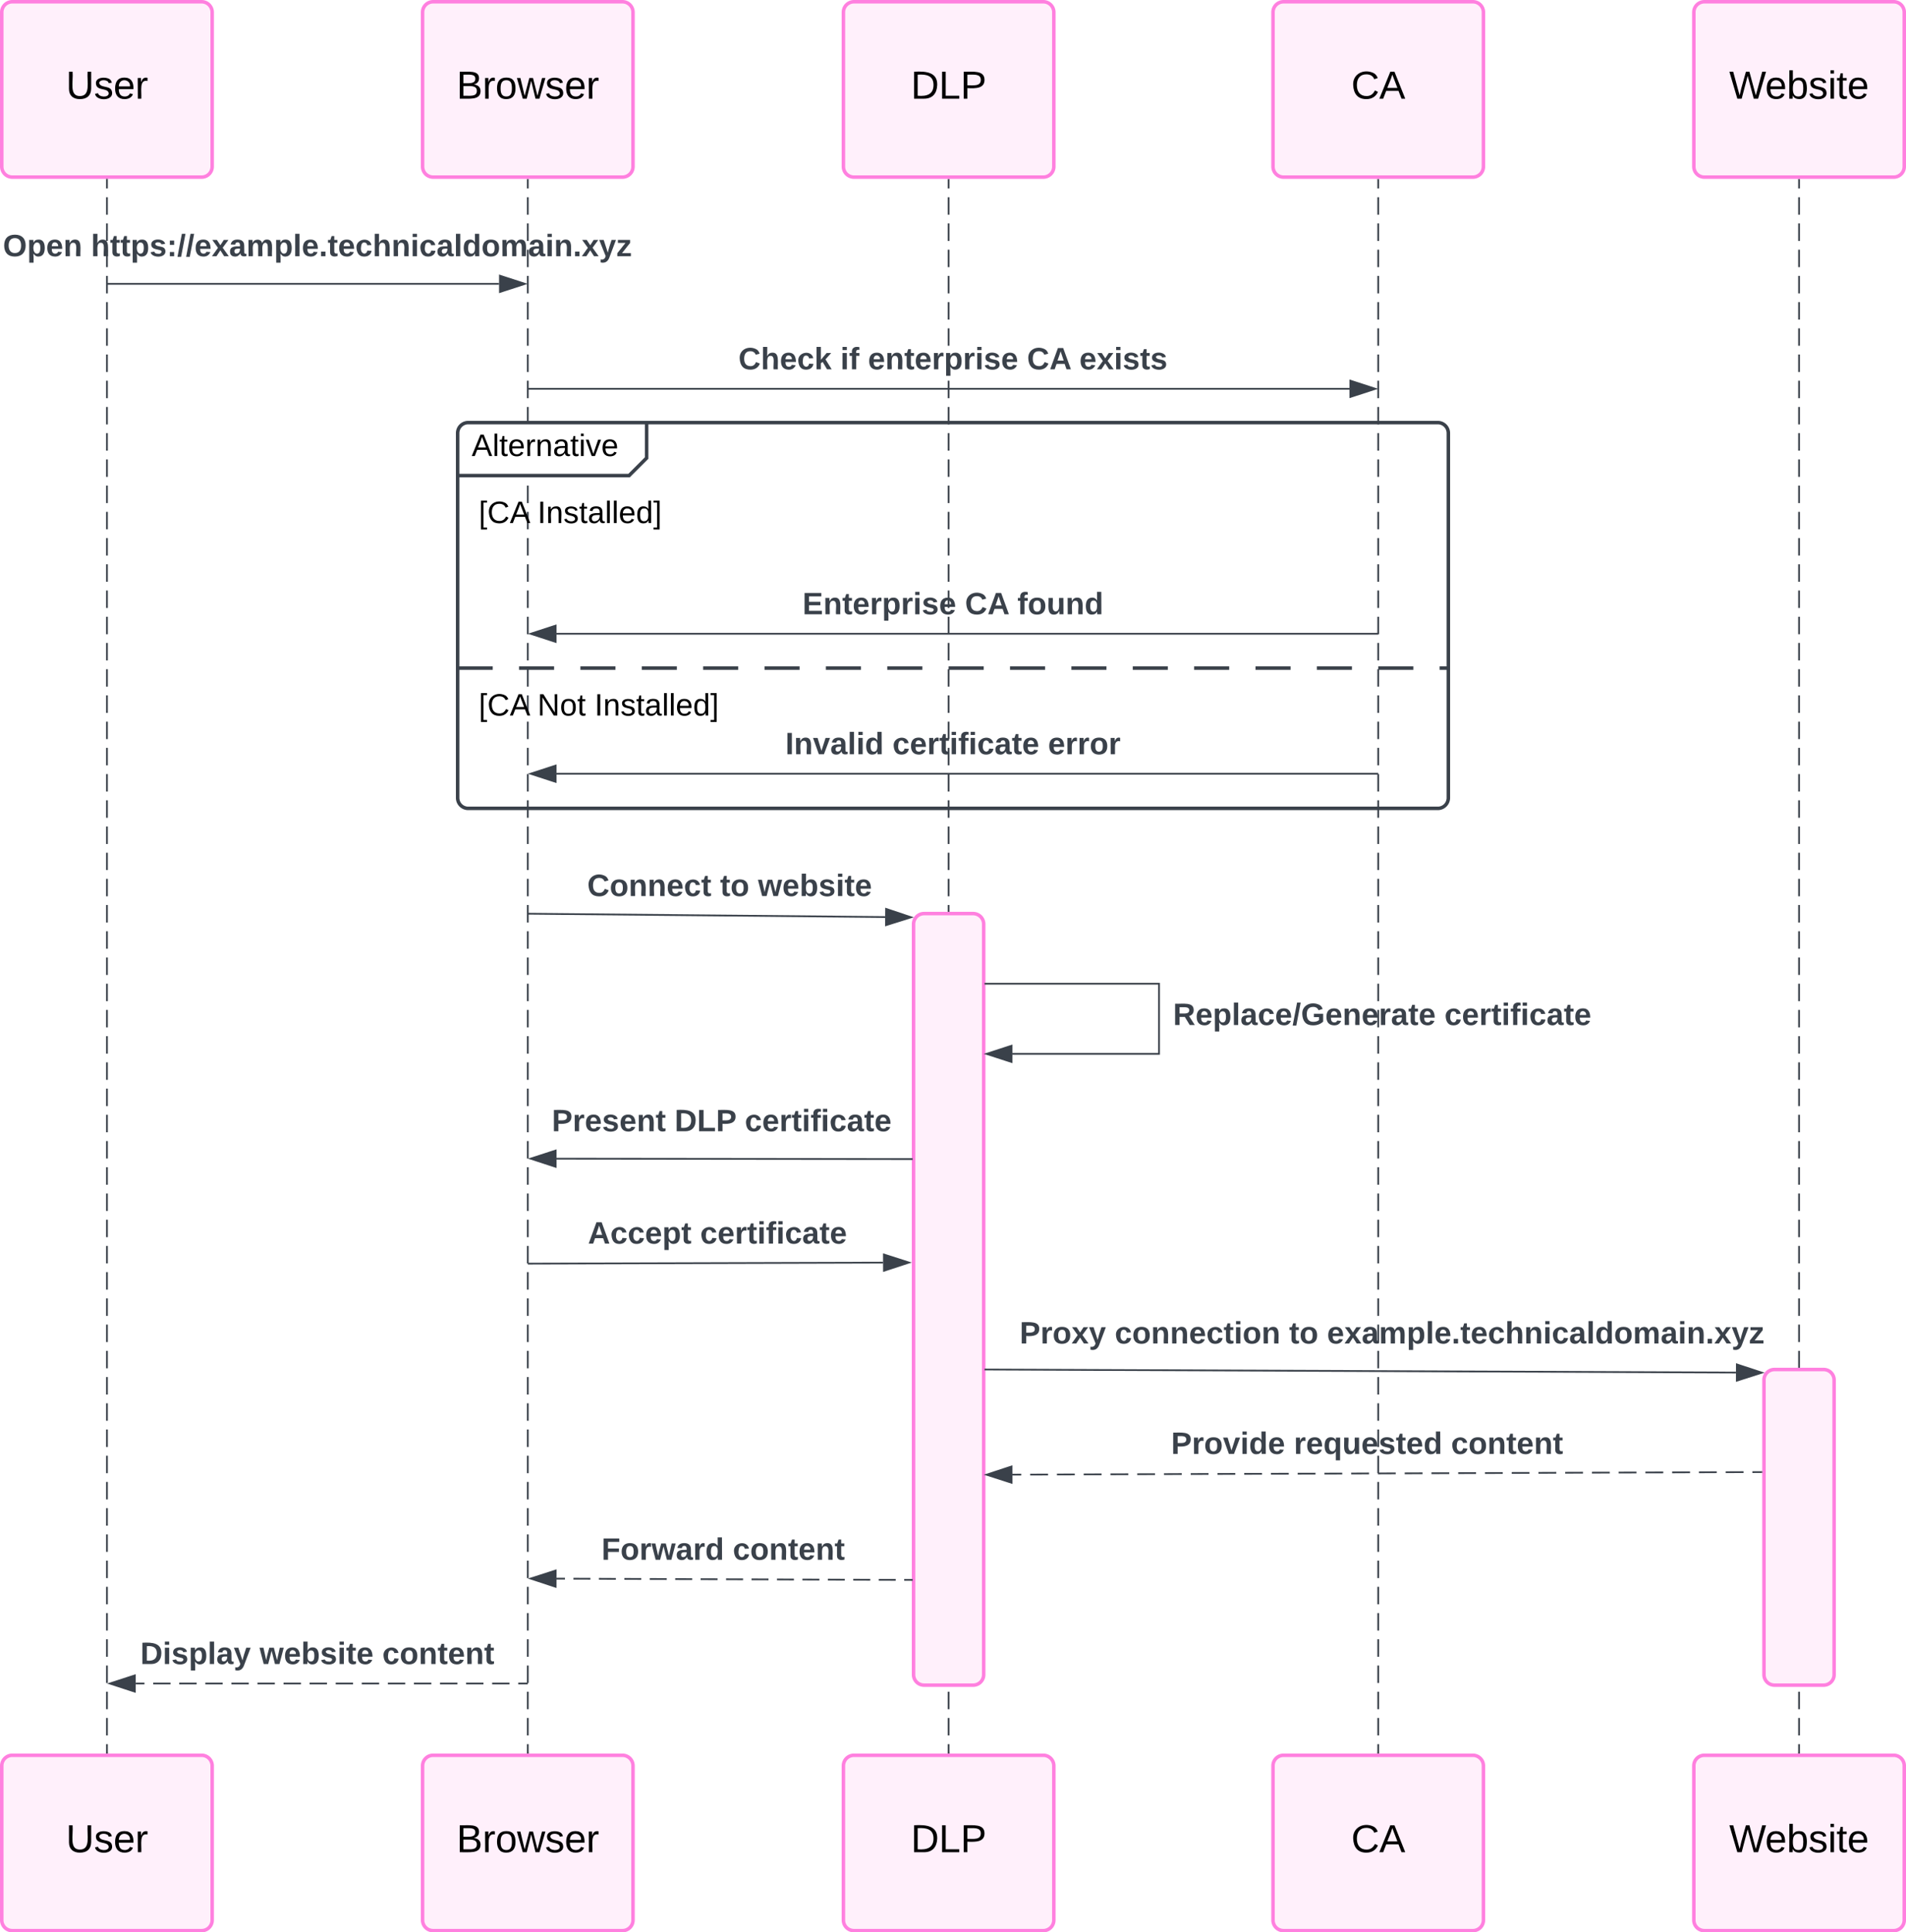 <svg xmlns="http://www.w3.org/2000/svg" xmlns:xlink="http://www.w3.org/1999/xlink" xmlns:lucid="lucid" width="1087" height="1102"><g transform="translate(1352.333 -453.826)" lucid:page-tab-id="0_0"><path d="M-1500 0H0v2000h-1500z" fill="#fff"/><path d="M-1351.33 460.83a6 6 0 0 1 6-6h108a6 6 0 0 1 6 6v88a6 6 0 0 1-6 6h-108a6 6 0 0 1-6-6z" stroke="#ff80df" stroke-width="2" fill="#fff0fb"/><use xlink:href="#a" transform="matrix(1,0,0,1,-1351.333,454.826) translate(36.61 55.278)"/><path d="M-1291.33 556.33v4.98m0 5v9.96m0 4.98v9.97m0 5v9.96m0 4.98v9.97m0 5v9.96m0 4.98V651m0 5v9.96m0 4.98v9.97m0 5v9.96m0 4.98v9.97m0 5v9.96m0 4.98v9.97m0 5v9.96m0 4.98v9.97m0 5v9.96m0 4.98v9.97m0 5v9.96m0 4.98v9.97m0 5v9.96m0 4.98v9.97m0 5v9.96m0 4.98v9.97m0 5v9.96m0 4.98v9.97m0 5v9.96m0 4.98V950m0 5v9.96m0 4.98v9.97m0 5v9.96m0 4.98v9.97m0 5v9.96m0 4.98v9.97m0 5v9.96m0 4.98v9.97m0 5v9.96m0 4.98v9.97m0 5v9.96m0 4.98v9.97m0 5v9.96m0 4.98v9.97m0 5v9.96m0 4.98v9.97m0 5v9.96m0 4.98v9.97m0 5v9.96m0 4.98v9.97m0 5v9.96m0 4.98v9.97m0 5v9.96m0 4.98v9.97m0 5v9.96m0 4.98v9.97m0 5v9.96m0 4.98v9.97m0 5v9.96m0 4.98v9.97m0 5v9.96m0 4.98v9.97m0 5v9.96m0 4.98v5" stroke="#3a414a" fill="none"/><path d="M-1290.86 556.34h-.95v-.5h.94zM-1290.86 1453.83h-.95v-.52h.94z" stroke="#3a414a" stroke-width=".05" fill="#3a414a"/><path d="M-1051.33 556.33v4.98m0 5v9.96m0 4.98v9.97m0 5v9.96m0 4.98v9.97m0 5v9.96m0 4.98V651m0 5v9.96m0 4.98v9.97m0 5v9.96m0 4.98v9.97m0 5v9.96m0 4.98v9.97m0 5v9.96m0 4.98v9.97m0 5v9.96m0 4.98v9.97m0 5v9.96m0 4.98v9.97m0 5v9.96m0 4.98v9.97m0 5v9.96m0 4.98v9.97m0 5v9.96m0 4.98v9.97m0 5v9.96m0 4.98V950m0 5v9.96m0 4.98v9.97m0 5v9.96m0 4.98v9.97m0 5v9.96m0 4.98v9.97m0 5v9.96m0 4.98v9.97m0 5v9.96m0 4.98v9.97m0 5v9.96m0 4.98v9.97m0 5v9.96m0 4.98v9.97m0 5v9.96m0 4.98v9.97m0 5v9.96m0 4.98v9.97m0 5v9.96m0 4.98v9.97m0 5v9.96m0 4.98v9.97m0 5v9.96m0 4.98v9.97m0 5v9.96m0 4.98v9.97m0 5v9.96m0 4.98v9.97m0 5v9.96m0 4.98v9.97m0 5v9.96m0 4.98v9.97m0 5v9.96m0 4.98v5" stroke="#3a414a" fill="none"/><path d="M-1050.86 556.34h-.95v-.5h.94zM-1050.86 1453.83h-.95v-.52h.94z" stroke="#3a414a" stroke-width=".05" fill="#3a414a"/><path d="M-811.33 556.33v4.98m0 5v9.96m0 4.98v9.97m0 5v9.96m0 4.98v9.97m0 5v9.96m0 4.98V651m0 5v9.96m0 4.98v9.97m0 5v9.96m0 4.98v9.97m0 5v9.96m0 4.98v9.97m0 5v9.96m0 4.98v9.97m0 5v9.96m0 4.98v9.97m0 5v9.96m0 4.98v9.97m0 5v9.96m0 4.98v9.97m0 5v9.96m0 4.98v9.97m0 5v9.96m0 4.98v9.97m0 5v9.96m0 4.98V950m0 5v9.96m0 4.98v9.97m0 5v9.96m0 4.98v9.97m0 5v9.96m0 4.98v9.97m0 5v9.96m0 4.98v9.97m0 5v9.96m0 4.98v9.97m0 5v9.96m0 4.98v9.97m0 5v9.96m0 4.98v9.97m0 5v9.96m0 4.98v9.97m0 5v9.96m0 4.98v9.97m0 5v9.96m0 4.98v9.97m0 5v9.96m0 4.98v9.97m0 5v9.96m0 4.98v9.97m0 5v9.96m0 4.98v9.97m0 5v9.96m0 4.98v9.97m0 5v9.96m0 4.98v9.97m0 5v9.96m0 4.98v9.97m0 5v9.96m0 4.98v5" stroke="#3a414a" fill="none"/><path d="M-810.86 556.34h-.95v-.5h.94zM-810.86 1453.83h-.95v-.52h.94z" stroke="#3a414a" stroke-width=".05" fill="#3a414a"/><path d="M-566.33 556.33v4.98m0 5v9.96m0 4.98v9.97m0 5v9.96m0 4.98v9.97m0 5v9.96m0 4.98V651m0 5v9.96m0 4.98v9.97m0 5v9.96m0 4.98v9.97m0 5v9.96m0 4.98v9.97m0 5v9.96m0 4.98v9.97m0 5v9.96m0 4.98v9.97m0 5v9.96m0 4.98v9.97m0 5v9.96m0 4.98v9.97m0 5v9.96m0 4.98v9.97m0 5v9.96m0 4.98v9.97m0 5v9.96m0 4.98V950m0 5v9.96m0 4.98v9.97m0 5v9.96m0 4.98v9.97m0 5v9.96m0 4.98v9.97m0 5v9.96m0 4.98v9.97m0 5v9.96m0 4.98v9.97m0 5v9.96m0 4.98v9.97m0 5v9.96m0 4.98v9.97m0 5v9.96m0 4.98v9.97m0 5v9.96m0 4.98v9.97m0 5v9.96m0 4.98v9.97m0 5v9.96m0 4.98v9.97m0 5v9.96m0 4.98v9.97m0 5v9.96m0 4.98v9.97m0 5v9.96m0 4.98v9.97m0 5v9.96m0 4.98v9.97m0 5v9.96m0 4.98v9.97m0 5v9.96m0 4.98v5" stroke="#3a414a" fill="none"/><path d="M-565.86 556.34h-.95v-.5h.94zM-565.86 1453.83h-.95v-.52h.94z" stroke="#3a414a" stroke-width=".05" fill="#3a414a"/><path d="M-326.33 556.33v4.98m0 5v9.96m0 4.98v9.97m0 5v9.96m0 4.98v9.97m0 5v9.96m0 4.98V651m0 5v9.96m0 4.98v9.97m0 5v9.96m0 4.98v9.97m0 5v9.96m0 4.98v9.97m0 5v9.96m0 4.98v9.97m0 5v9.96m0 4.98v9.97m0 5v9.96m0 4.98v9.97m0 5v9.96m0 4.98v9.97m0 5v9.96m0 4.98v9.97m0 5v9.96m0 4.98v9.97m0 5v9.96m0 4.98V950m0 5v9.96m0 4.98v9.97m0 5v9.96m0 4.98v9.97m0 5v9.96m0 4.98v9.97m0 5v9.96m0 4.98v9.97m0 5v9.96m0 4.98v9.97m0 5v9.96m0 4.98v9.97m0 5v9.96m0 4.98v9.97m0 5v9.96m0 4.98v9.97m0 5v9.96m0 4.98v9.97m0 5v9.96m0 4.98v9.97m0 5v9.96m0 4.98v9.97m0 5v9.96m0 4.98v9.97m0 5v9.96m0 4.98v9.97m0 5v9.96m0 4.98v9.97m0 5v9.96m0 4.98v9.97m0 5v9.96m0 4.98v9.97m0 5v9.96m0 4.98v5" stroke="#3a414a" fill="none"/><path d="M-325.86 556.34h-.95v-.5h.94zM-325.86 1453.83h-.95v-.52h.94z" stroke="#3a414a" stroke-width=".05" fill="#3a414a"/><path d="M-1351.33 1460.83a6 6 0 0 1 6-6h108a6 6 0 0 1 6 6v88a6 6 0 0 1-6 6h-108a6 6 0 0 1-6-6z" stroke="#ff80df" stroke-width="2" fill="#fff0fb"/><use xlink:href="#a" transform="matrix(1,0,0,1,-1351.333,1454.826) translate(36.61 55.278)"/><path d="M-1111.33 460.83a6 6 0 0 1 6-6h108a6 6 0 0 1 6 6v88a6 6 0 0 1-6 6h-108a6 6 0 0 1-6-6z" stroke="#ff80df" stroke-width="2" fill="#fff0fb"/><use xlink:href="#b" transform="matrix(1,0,0,1,-1111.333,454.826) translate(19.357 55.278)"/><path d="M-1111.33 1460.83a6 6 0 0 1 6-6h108a6 6 0 0 1 6 6v88a6 6 0 0 1-6 6h-108a6 6 0 0 1-6-6z" stroke="#ff80df" stroke-width="2" fill="#fff0fb"/><use xlink:href="#b" transform="matrix(1,0,0,1,-1111.333,1454.826) translate(19.357 55.278)"/><path d="M-871.33 460.83a6 6 0 0 1 6-6h108a6 6 0 0 1 6 6v88a6 6 0 0 1-6 6h-108a6 6 0 0 1-6-6z" stroke="#ff80df" stroke-width="2" fill="#fff0fb"/><use xlink:href="#c" transform="matrix(1,0,0,1,-871.333,454.826) translate(38.431 55.278)"/><path d="M-871.33 1460.83a6 6 0 0 1 6-6h108a6 6 0 0 1 6 6v88a6 6 0 0 1-6 6h-108a6 6 0 0 1-6-6z" stroke="#ff80df" stroke-width="2" fill="#fff0fb"/><use xlink:href="#c" transform="matrix(1,0,0,1,-871.333,1454.826) translate(38.431 55.278)"/><path d="M-626.33 460.83a6 6 0 0 1 6-6h108a6 6 0 0 1 6 6v88a6 6 0 0 1-6 6h-108a6 6 0 0 1-6-6z" stroke="#ff80df" stroke-width="2" fill="#fff0fb"/><use xlink:href="#d" transform="matrix(1,0,0,1,-626.333,454.826) translate(44.604 55.278)"/><path d="M-626.33 1460.83a6 6 0 0 1 6-6h108a6 6 0 0 1 6 6v88a6 6 0 0 1-6 6h-108a6 6 0 0 1-6-6z" stroke="#ff80df" stroke-width="2" fill="#fff0fb"/><use xlink:href="#d" transform="matrix(1,0,0,1,-626.333,1454.826) translate(44.604 55.278)"/><path d="M-386.33 460.83a6 6 0 0 1 6-6h108a6 6 0 0 1 6 6v88a6 6 0 0 1-6 6h-108a6 6 0 0 1-6-6z" stroke="#ff80df" stroke-width="2" fill="#fff0fb"/><use xlink:href="#e" transform="matrix(1,0,0,1,-386.333,454.826) translate(20.159 55.278)"/><path d="M-386.33 1460.83a6 6 0 0 1 6-6h108a6 6 0 0 1 6 6v88a6 6 0 0 1-6 6h-108a6 6 0 0 1-6-6z" stroke="#ff80df" stroke-width="2" fill="#fff0fb"/><use xlink:href="#e" transform="matrix(1,0,0,1,-386.333,1454.826) translate(20.159 55.278)"/><path d="M-831.33 980.83a6 6 0 0 1 6-6h28a6 6 0 0 1 6 6v428a6 6 0 0 1-6 6h-28a6 6 0 0 1-6-6zM-346.33 1240.83a6 6 0 0 1 6-6h28a6 6 0 0 1 6 6v168a6 6 0 0 1-6 6h-28a6 6 0 0 1-6-6z" stroke="#ff80df" stroke-width="2" fill="#fff0fb"/><path d="M-1290.83 615.7h223.1M-1290.82 615.7h-.5" stroke="#3a414a" fill="none"/><path d="M-1052.95 615.7l-14.27 4.63v-9.27z" stroke="#3a414a" fill="#3a414a"/><use xlink:href="#f" transform="matrix(1,0,0,1,-1350.68,585.732) translate(0 14.217)"/><use xlink:href="#g" transform="matrix(1,0,0,1,-1350.68,585.732) translate(50.255 14.217)"/><path d="M-1050.83 675.56h468.1M-1050.82 675.56h-.5" stroke="#3a414a" fill="none"/><path d="M-567.95 675.56l-14.27 4.64v-9.28z" stroke="#3a414a" fill="#3a414a"/><use xlink:href="#h" transform="matrix(1,0,0,1,-931.212,650.233) translate(0 14.217)"/><use xlink:href="#i" transform="matrix(1,0,0,1,-931.212,650.233) translate(58.153 14.217)"/><use xlink:href="#j" transform="matrix(1,0,0,1,-931.212,650.233) translate(73.901 14.217)"/><use xlink:href="#k" transform="matrix(1,0,0,1,-931.212,650.233) translate(164.586 14.217)"/><use xlink:href="#l" transform="matrix(1,0,0,1,-931.212,650.233) translate(194.453 14.217)"/><path d="M-1091.33 700.83a6 6 0 0 1 6-6h95.77a6 6 0 0 1 6 6v8.2a14.48 14.48 0 0 1-4.24 10.26l-1.52 1.5a14.48 14.48 0 0 1-10.24 4.24h-85.77a6 6 0 0 1-6-6z" fill="#fff"/><path d="M-983.56 694.83v20.2l-10 10h-97.77" stroke="#3a414a" stroke-width="2" fill="none"/><path d="M-1091.33 700.83a6 6 0 0 1 6-6h553a6 6 0 0 1 6 6v208a6 6 0 0 1-6 6h-553a6 6 0 0 1-6-6zM-1091.33 834.83h20m15 0h20m15 0h20m15 0h20m15 0h20m15 0h20m15 0h20m15 0h20m15 0h20m15 0h20m15 0h20m15 0h20m15 0h20m15 0h20m15 0h20m15 0h20m15 0h5" stroke="#3a414a" stroke-width="2" fill="none"/><use xlink:href="#m" transform="matrix(1,0,0,1,-1083.333,694.826) translate(0 19.054)"/><use xlink:href="#n" transform="matrix(1,0,0,1,-1079.333,733.044) translate(0 19.054)"/><use xlink:href="#o" transform="matrix(1,0,0,1,-1079.333,733.044) translate(33.52 19.054)"/><use xlink:href="#n" transform="matrix(1,0,0,1,-1079.333,842.826) translate(0 19.054)"/><use xlink:href="#p" transform="matrix(1,0,0,1,-1079.333,842.826) translate(33.52 19.054)"/><use xlink:href="#o" transform="matrix(1,0,0,1,-1079.333,842.826) translate(66.052 19.054)"/><path d="M-566.83 815.25h-468.12M-566.85 815.25h.52" stroke="#3a414a" fill="none"/><path d="M-1049.7 815.25l14.25-4.64v9.28z" stroke="#3a414a" fill="#3a414a"/><use xlink:href="#q" transform="matrix(1,0,0,1,-894.656,789.922) translate(0 14.217)"/><use xlink:href="#r" transform="matrix(1,0,0,1,-894.656,789.922) translate(92.66 14.217)"/><use xlink:href="#s" transform="matrix(1,0,0,1,-894.656,789.922) translate(122.527 14.217)"/><path d="M-566.83 895.07h-468.12M-566.85 895.07h.52" stroke="#3a414a" fill="none"/><path d="M-1049.7 895.07l14.25-4.64v9.28z" stroke="#3a414a" fill="#3a414a"/><use xlink:href="#t" transform="matrix(1,0,0,1,-904.455,869.745) translate(0 14.217)"/><use xlink:href="#u" transform="matrix(1,0,0,1,-904.455,869.745) translate(61.115 14.217)"/><use xlink:href="#v" transform="matrix(1,0,0,1,-904.455,869.745) translate(149.826 14.217)"/><path d="M-1050.83 974.9l203.3 1.9M-1050.82 974.9h-.5" stroke="#3a414a" fill="none"/><path d="M-832.76 976.93l-14.3 4.5.08-9.27z" stroke="#3a414a" fill="#3a414a"/><use xlink:href="#w" transform="matrix(1,0,0,1,-1017.424,950.615) translate(0 14.217)"/><use xlink:href="#x" transform="matrix(1,0,0,1,-1017.424,950.615) translate(75.777 14.217)"/><use xlink:href="#y" transform="matrix(1,0,0,1,-1017.424,950.615) translate(97.399 14.217)"/><path d="M-790.83 1014.83h99.5v40h-83.62" stroke="#3a414a" fill="none"/><path stroke="#3a414a" stroke-width=".05" fill="#3a414a"/><path d="M-789.7 1054.83l14.25-4.64v9.26z" stroke="#3a414a" fill="#3a414a"/><use xlink:href="#z" transform="matrix(1,0,0,1,-683.333,1024.163) translate(0 14.217)"/><use xlink:href="#A" transform="matrix(1,0,0,1,-683.333,1024.163) translate(154.812 14.217)"/><path d="M-831.83 1114.83l-203.12-.23" stroke="#3a414a" fill="none"/><path stroke="#3a414a" stroke-width=".05" fill="#3a414a"/><path d="M-1049.7 1114.58l14.26-4.62v9.27z" stroke="#3a414a" fill="#3a414a"/><use xlink:href="#B" transform="matrix(1,0,0,1,-1037.605,1084.743) translate(0 14.217)"/><use xlink:href="#C" transform="matrix(1,0,0,1,-1037.605,1084.743) translate(70.001 14.217)"/><use xlink:href="#D" transform="matrix(1,0,0,1,-1037.605,1084.743) translate(110.037 14.217)"/><path d="M-1050.83 1174.45l202.1-.58M-1050.82 1174.45h-.5" stroke="#3a414a" fill="none"/><path d="M-833.95 1173.83l-14.25 4.68-.03-9.26z" stroke="#3a414a" fill="#3a414a"/><use xlink:href="#E" transform="matrix(1,0,0,1,-1017.034,1148.813) translate(0 14.217)"/><use xlink:href="#A" transform="matrix(1,0,0,1,-1017.034,1148.813) translate(64.028 14.217)"/><path d="M-790.83 1234.83l428.5 1.74" stroke="#3a414a" fill="none"/><path stroke="#3a414a" stroke-width=".05" fill="#3a414a"/><path d="M-347.55 1236.63l-14.28 4.57.03-9.27z" stroke="#3a414a" fill="#3a414a"/><g><use xlink:href="#F" transform="matrix(1,0,0,1,-770.816,1205.788) translate(0 14.217)"/><use xlink:href="#G" transform="matrix(1,0,0,1,-770.816,1205.788) translate(54.253 14.217)"/><use xlink:href="#H" transform="matrix(1,0,0,1,-770.816,1205.788) translate(153.677 14.217)"/><use xlink:href="#I" transform="matrix(1,0,0,1,-770.816,1205.788) translate(175.299 14.217)"/></g><path d="M-347.83 1293.33l-5.1.02m-5.07 0l-10.17.05m-5.1 0l-10.16.05m-5.08 0l-10.18.05m-5.08.02l-10.18.03m-5.08.02l-10.17.03m-5.07.02l-10.17.03m-5.1.02l-10.16.04m-5.08.02l-10.17.04m-5.1.02l-10.15.03m-5.1.03l-10.16.03m-5.08.02l-10.17.03m-5.1.03l-10.17.03m-5.08.02l-10.17.04m-5.1 0l-10.16.05m-5.08 0l-10.17.05m-5.1.02l-10.15.03m-5.1.02l-10.16.02m-5.08.02l-10.17.03m-5.08.02l-10.17.02m-5.08.02l-10.17.04m-5.1 0l-10.15.05m-5.1 0l-10.16.05m-5.1.02l-10.16.03m-5.1.02l-10.16.03m-5.08.02l-10.17.03m-5.1.02l-10.16.03m-5.08.02l-10.18.04m-5.1 0l-5.07.03" stroke="#3a414a" fill="none"/><path d="M-347.33 1293.8h-.52v-.95h.52z" stroke="#3a414a" stroke-width=".05" fill="#3a414a"/><path d="M-789.7 1294.82l14.24-4.68.03 9.27z" stroke="#3a414a" fill="#3a414a"/><g><use xlink:href="#J" transform="matrix(1,0,0,1,-684.428,1268.756) translate(0 14.217)"/><use xlink:href="#K" transform="matrix(1,0,0,1,-684.428,1268.756) translate(70.001 14.217)"/><use xlink:href="#L" transform="matrix(1,0,0,1,-684.428,1268.756) translate(159.65 14.217)"/></g><path d="M-831.83 1354.83l-4.84-.02m-4.84 0l-9.68-.04m-4.83-.02l-9.7-.04m-4.82 0l-9.67-.05m-4.83 0l-9.67-.05m-4.84 0l-9.67-.05m-4.85-.02l-9.67-.03m-4.83-.02l-9.68-.03m-4.83-.02l-9.68-.03m-4.83-.02l-9.67-.03m-4.84-.02l-9.67-.03m-4.84-.02l-9.66-.04m-4.84 0l-9.67-.05m-4.84-.03l-9.68-.03m-4.83-.02h-4.85" stroke="#3a414a" fill="none"/><path stroke="#3a414a" stroke-width=".05" fill="#3a414a"/><path d="M-1049.7 1354.05l14.27-4.58-.04 9.27z" stroke="#3a414a" fill="#3a414a"/><g><use xlink:href="#M" transform="matrix(1,0,0,1,-1009.298,1329.114) translate(0 14.217)"/><use xlink:href="#N" transform="matrix(1,0,0,1,-1009.298,1329.114) translate(74.888 14.217)"/></g><path d="M-1051.83 1413.9h-4.96m-4.95 0h-9.92m-4.95 0h-9.92m-4.96 0h-9.9m-4.97 0h-9.92m-4.95 0h-9.9m-4.97 0h-9.92m-4.96 0h-9.9m-4.97 0h-9.92m-4.94 0h-9.92m-4.96 0h-9.92m-4.95 0h-9.9m-4.97 0h-9.9m-4.97 0h-9.92m-4.96 0h-9.9m-4.97 0h-4.95M-1051.85 1413.9h.52" stroke="#3a414a" fill="none"/><path d="M-1289.7 1413.9l14.25-4.62v9.27z" stroke="#3a414a" fill="#3a414a"/><g><use xlink:href="#O" transform="matrix(1,0,0,1,-1272.312,1388.589) translate(0 14.217)"/><use xlink:href="#P" transform="matrix(1,0,0,1,-1272.312,1388.589) translate(68.026 14.217)"/><use xlink:href="#L" transform="matrix(1,0,0,1,-1272.312,1388.589) translate(138.027 14.217)"/></g><defs><path d="M232-93c-1 65-40 97-104 97C67 4 28-28 28-90v-158h33c8 89-33 224 67 224 102 0 64-133 71-224h33v155" id="Q"/><path d="M135-143c-3-34-86-38-87 0 15 53 115 12 119 90S17 21 10-45l28-5c4 36 97 45 98 0-10-56-113-15-118-90-4-57 82-63 122-42 12 7 21 19 24 35" id="R"/><path d="M100-194c63 0 86 42 84 106H49c0 40 14 67 53 68 26 1 43-12 49-29l28 8c-11 28-37 45-77 45C44 4 14-33 15-96c1-61 26-98 85-98zm52 81c6-60-76-77-97-28-3 7-6 17-6 28h103" id="S"/><path d="M114-163C36-179 61-72 57 0H25l-1-190h30c1 12-1 29 2 39 6-27 23-49 58-41v29" id="T"/><g id="a"><use transform="matrix(0.062,0,0,0.062,0,0)" xlink:href="#Q"/><use transform="matrix(0.062,0,0,0.062,15.988,0)" xlink:href="#R"/><use transform="matrix(0.062,0,0,0.062,27.099,0)" xlink:href="#S"/><use transform="matrix(0.062,0,0,0.062,39.444,0)" xlink:href="#T"/></g><path d="M160-131c35 5 61 23 61 61C221 17 115-2 30 0v-248c76 3 177-17 177 60 0 33-19 50-47 57zm-97-11c50-1 110 9 110-42 0-47-63-36-110-37v79zm0 115c55-2 124 14 124-45 0-56-70-42-124-44v89" id="U"/><path d="M100-194c62-1 85 37 85 99 1 63-27 99-86 99S16-35 15-95c0-66 28-99 85-99zM99-20c44 1 53-31 53-75 0-43-8-75-51-75s-53 32-53 75 10 74 51 75" id="V"/><path d="M206 0h-36l-40-164L89 0H53L-1-190h32L70-26l43-164h34l41 164 42-164h31" id="W"/><g id="b"><use transform="matrix(0.062,0,0,0.062,0,0)" xlink:href="#U"/><use transform="matrix(0.062,0,0,0.062,14.815,0)" xlink:href="#T"/><use transform="matrix(0.062,0,0,0.062,22.16,0)" xlink:href="#V"/><use transform="matrix(0.062,0,0,0.062,34.506,0)" xlink:href="#W"/><use transform="matrix(0.062,0,0,0.062,50.494,0)" xlink:href="#R"/><use transform="matrix(0.062,0,0,0.062,61.605,0)" xlink:href="#S"/><use transform="matrix(0.062,0,0,0.062,73.951,0)" xlink:href="#T"/></g><path d="M30-248c118-7 216 8 213 122C240-48 200 0 122 0H30v-248zM63-27c89 8 146-16 146-99s-60-101-146-95v194" id="X"/><path d="M30 0v-248h33v221h125V0H30" id="Y"/><path d="M30-248c87 1 191-15 191 75 0 78-77 80-158 76V0H30v-248zm33 125c57 0 124 11 124-50 0-59-68-47-124-48v98" id="Z"/><g id="c"><use transform="matrix(0.062,0,0,0.062,0,0)" xlink:href="#X"/><use transform="matrix(0.062,0,0,0.062,15.988,0)" xlink:href="#Y"/><use transform="matrix(0.062,0,0,0.062,28.333,0)" xlink:href="#Z"/></g><path d="M212-179c-10-28-35-45-73-45-59 0-87 40-87 99 0 60 29 101 89 101 43 0 62-24 78-52l27 14C228-24 195 4 139 4 59 4 22-46 18-125c-6-104 99-153 187-111 19 9 31 26 39 46" id="aa"/><path d="M205 0l-28-72H64L36 0H1l101-248h38L239 0h-34zm-38-99l-47-123c-12 45-31 82-46 123h93" id="ab"/><g id="d"><use transform="matrix(0.062,0,0,0.062,0,0)" xlink:href="#aa"/><use transform="matrix(0.062,0,0,0.062,15.988,0)" xlink:href="#ab"/></g><path d="M266 0h-40l-56-210L115 0H75L2-248h35L96-30l15-64 43-154h32l59 218 59-218h35" id="ac"/><path d="M115-194c53 0 69 39 70 98 0 66-23 100-70 100C84 3 66-7 56-30L54 0H23l1-261h32v101c10-23 28-34 59-34zm-8 174c40 0 45-34 45-75 0-40-5-75-45-74-42 0-51 32-51 76 0 43 10 73 51 73" id="ad"/><path d="M24-231v-30h32v30H24zM24 0v-190h32V0H24" id="ae"/><path d="M59-47c-2 24 18 29 38 22v24C64 9 27 4 27-40v-127H5v-23h24l9-43h21v43h35v23H59v120" id="af"/><g id="e"><use transform="matrix(0.062,0,0,0.062,0,0)" xlink:href="#ac"/><use transform="matrix(0.062,0,0,0.062,20.494,0)" xlink:href="#S"/><use transform="matrix(0.062,0,0,0.062,32.84,0)" xlink:href="#ad"/><use transform="matrix(0.062,0,0,0.062,45.185,0)" xlink:href="#R"/><use transform="matrix(0.062,0,0,0.062,56.296,0)" xlink:href="#ae"/><use transform="matrix(0.062,0,0,0.062,61.173,0)" xlink:href="#af"/><use transform="matrix(0.062,0,0,0.062,67.346,0)" xlink:href="#S"/></g><path fill="#3a414a" d="M140-251c80 0 125 45 125 126S219 4 139 4C58 4 15-44 15-125s44-126 125-126zm-1 214c52 0 73-35 73-88 0-50-21-86-72-86-52 0-73 35-73 86s22 88 72 88" id="ag"/><path fill="#3a414a" d="M135-194c53 0 70 44 70 98 0 56-19 98-73 100-31 1-45-17-59-34 3 33 2 69 2 105H25l-1-265h48c2 10 0 23 3 31 11-24 29-35 60-35zM114-30c33 0 39-31 40-66 0-38-9-64-40-64-56 0-55 130 0 130" id="ah"/><path fill="#3a414a" d="M185-48c-13 30-37 53-82 52C43 2 14-33 14-96s30-98 90-98c62 0 83 45 84 108H66c0 31 8 55 39 56 18 0 30-7 34-22zm-45-69c5-46-57-63-70-21-2 6-4 13-4 21h74" id="ai"/><path fill="#3a414a" d="M135-194c87-1 58 113 63 194h-50c-7-57 23-157-34-157-59 0-34 97-39 157H25l-1-190h47c2 12-1 28 3 38 12-26 28-41 61-42" id="aj"/><g id="f"><use transform="matrix(0.049,0,0,0.049,0,0)" xlink:href="#ag"/><use transform="matrix(0.049,0,0,0.049,13.822,0)" xlink:href="#ah"/><use transform="matrix(0.049,0,0,0.049,24.634,0)" xlink:href="#ai"/><use transform="matrix(0.049,0,0,0.049,34.507,0)" xlink:href="#aj"/></g><path fill="#3a414a" d="M114-157C55-157 80-60 75 0H25v-261h50l-1 109c12-26 28-41 61-42 86-1 58 113 63 194h-50c-7-57 23-157-34-157" id="ak"/><path fill="#3a414a" d="M115-3C79 11 28 4 28-45v-112H4v-33h27l15-45h31v45h36v33H77v99c-1 23 16 31 38 25v30" id="al"/><path fill="#3a414a" d="M137-138c1-29-70-34-71-4 15 46 118 7 119 86 1 83-164 76-172 9l43-7c4 19 20 25 44 25 33 8 57-30 24-41C81-84 22-81 20-136c-2-80 154-74 161-7" id="am"/><path fill="#3a414a" d="M35-132v-50h50v50H35zM35 0v-49h50V0H35" id="an"/><path fill="#3a414a" d="M4 7l51-268h42L46 7H4" id="ao"/><path fill="#3a414a" d="M144 0l-44-69L55 0H2l70-98-66-92h53l41 62 40-62h54l-67 91 71 99h-54" id="ap"/><path fill="#3a414a" d="M133-34C117-15 103 5 69 4 32 3 11-16 11-54c-1-60 55-63 116-61 1-26-3-47-28-47-18 1-26 9-28 27l-52-2c7-38 36-58 82-57s74 22 75 68l1 82c-1 14 12 18 25 15v27c-30 8-71 5-69-32zm-48 3c29 0 43-24 42-57-32 0-66-3-65 30 0 17 8 27 23 27" id="aq"/><path fill="#3a414a" d="M220-157c-53 9-28 100-34 157h-49v-107c1-27-5-49-29-50C55-147 81-57 75 0H25l-1-190h47c2 12-1 28 3 38 10-53 101-56 108 0 13-22 24-43 59-42 82 1 51 116 57 194h-49v-107c-1-25-5-48-29-50" id="ar"/><path fill="#3a414a" d="M25 0v-261h50V0H25" id="as"/><path fill="#3a414a" d="M24 0v-54h51V0H24" id="at"/><path fill="#3a414a" d="M190-63c-7 42-38 67-86 67-59 0-84-38-90-98-12-110 154-137 174-36l-49 2c-2-19-15-32-35-32-30 0-35 28-38 64-6 74 65 87 74 30" id="au"/><path fill="#3a414a" d="M25-224v-37h50v37H25zM25 0v-190h50V0H25" id="av"/><path fill="#3a414a" d="M88-194c31-1 46 15 58 34l-1-101h50l1 261h-48c-2-10 0-23-3-31C134-8 116 4 84 4 32 4 16-41 15-95c0-56 19-97 73-99zm17 164c33 0 40-30 41-66 1-37-9-64-41-64s-38 30-39 65c0 43 13 65 39 65" id="aw"/><path fill="#3a414a" d="M110-194c64 0 96 36 96 99 0 64-35 99-97 99-61 0-95-36-95-99 0-62 34-99 96-99zm-1 164c35 0 45-28 45-65 0-40-10-65-43-65-34 0-45 26-45 65 0 36 10 65 43 65" id="ax"/><path fill="#3a414a" d="M123 10C108 53 80 86 19 72V37c35 8 53-11 59-39L3-190h52l48 148c12-52 28-100 44-148h51" id="ay"/><path fill="#3a414a" d="M12 0v-35l95-120H19v-35h142v35L67-36h103V0H12" id="az"/><g id="g"><use transform="matrix(0.049,0,0,0.049,0,0)" xlink:href="#ak"/><use transform="matrix(0.049,0,0,0.049,10.811,0)" xlink:href="#al"/><use transform="matrix(0.049,0,0,0.049,16.686,0)" xlink:href="#al"/><use transform="matrix(0.049,0,0,0.049,22.56,0)" xlink:href="#ah"/><use transform="matrix(0.049,0,0,0.049,33.371,0)" xlink:href="#am"/><use transform="matrix(0.049,0,0,0.049,43.245,0)" xlink:href="#an"/><use transform="matrix(0.049,0,0,0.049,49.119,0)" xlink:href="#ao"/><use transform="matrix(0.049,0,0,0.049,54.056,0)" xlink:href="#ao"/><use transform="matrix(0.049,0,0,0.049,58.992,0)" xlink:href="#ai"/><use transform="matrix(0.049,0,0,0.049,68.866,0)" xlink:href="#ap"/><use transform="matrix(0.049,0,0,0.049,78.739,0)" xlink:href="#aq"/><use transform="matrix(0.049,0,0,0.049,88.612,0)" xlink:href="#ar"/><use transform="matrix(0.049,0,0,0.049,104.409,0)" xlink:href="#ah"/><use transform="matrix(0.049,0,0,0.049,115.22,0)" xlink:href="#as"/><use transform="matrix(0.049,0,0,0.049,120.157,0)" xlink:href="#ai"/><use transform="matrix(0.049,0,0,0.049,130.03,0)" xlink:href="#at"/><use transform="matrix(0.049,0,0,0.049,134.967,0)" xlink:href="#al"/><use transform="matrix(0.049,0,0,0.049,140.841,0)" xlink:href="#ai"/><use transform="matrix(0.049,0,0,0.049,150.715,0)" xlink:href="#au"/><use transform="matrix(0.049,0,0,0.049,160.588,0)" xlink:href="#ak"/><use transform="matrix(0.049,0,0,0.049,171.399,0)" xlink:href="#aj"/><use transform="matrix(0.049,0,0,0.049,182.21,0)" xlink:href="#av"/><use transform="matrix(0.049,0,0,0.049,187.147,0)" xlink:href="#au"/><use transform="matrix(0.049,0,0,0.049,197.02,0)" xlink:href="#aq"/><use transform="matrix(0.049,0,0,0.049,206.893,0)" xlink:href="#as"/><use transform="matrix(0.049,0,0,0.049,211.83,0)" xlink:href="#aw"/><use transform="matrix(0.049,0,0,0.049,222.641,0)" xlink:href="#ax"/><use transform="matrix(0.049,0,0,0.049,233.452,0)" xlink:href="#ar"/><use transform="matrix(0.049,0,0,0.049,249.249,0)" xlink:href="#aq"/><use transform="matrix(0.049,0,0,0.049,259.122,0)" xlink:href="#av"/><use transform="matrix(0.049,0,0,0.049,264.059,0)" xlink:href="#aj"/><use transform="matrix(0.049,0,0,0.049,274.87,0)" xlink:href="#at"/><use transform="matrix(0.049,0,0,0.049,279.807,0)" xlink:href="#ap"/><use transform="matrix(0.049,0,0,0.049,289.68,0)" xlink:href="#ay"/><use transform="matrix(0.049,0,0,0.049,299.553,0)" xlink:href="#az"/></g><path fill="#3a414a" d="M67-125c0 53 21 87 73 88 37 1 54-22 65-47l45 17C233-25 199 4 140 4 58 4 20-42 15-125 8-235 124-281 211-232c18 10 29 29 36 50l-46 12c-8-25-30-41-62-41-52 0-71 34-72 86" id="aA"/><path fill="#3a414a" d="M147 0L96-86 75-71V0H25v-261h50v150l67-79h53l-66 74L201 0h-54" id="aB"/><g id="h"><use transform="matrix(0.049,0,0,0.049,0,0)" xlink:href="#aA"/><use transform="matrix(0.049,0,0,0.049,12.786,0)" xlink:href="#ak"/><use transform="matrix(0.049,0,0,0.049,23.597,0)" xlink:href="#ai"/><use transform="matrix(0.049,0,0,0.049,33.47,0)" xlink:href="#au"/><use transform="matrix(0.049,0,0,0.049,43.343,0)" xlink:href="#aB"/></g><path fill="#3a414a" d="M121-226c-27-7-43 5-38 36h38v33H83V0H34v-157H6v-33h28c-9-59 32-81 87-68v32" id="aC"/><g id="i"><use transform="matrix(0.049,0,0,0.049,0,0)" xlink:href="#av"/><use transform="matrix(0.049,0,0,0.049,4.937,0)" xlink:href="#aC"/></g><path fill="#3a414a" d="M135-150c-39-12-60 13-60 57V0H25l-1-190h47c2 13-1 29 3 40 6-28 27-53 61-41v41" id="aD"/><g id="j"><use transform="matrix(0.049,0,0,0.049,0,0)" xlink:href="#ai"/><use transform="matrix(0.049,0,0,0.049,9.873,0)" xlink:href="#aj"/><use transform="matrix(0.049,0,0,0.049,20.684,0)" xlink:href="#al"/><use transform="matrix(0.049,0,0,0.049,26.559,0)" xlink:href="#ai"/><use transform="matrix(0.049,0,0,0.049,36.432,0)" xlink:href="#aD"/><use transform="matrix(0.049,0,0,0.049,43.343,0)" xlink:href="#ah"/><use transform="matrix(0.049,0,0,0.049,54.155,0)" xlink:href="#aD"/><use transform="matrix(0.049,0,0,0.049,61.066,0)" xlink:href="#av"/><use transform="matrix(0.049,0,0,0.049,66.002,0)" xlink:href="#am"/><use transform="matrix(0.049,0,0,0.049,75.876,0)" xlink:href="#ai"/></g><path fill="#3a414a" d="M199 0l-22-63H83L61 0H9l90-248h61L250 0h-51zm-33-102l-36-108c-10 38-24 72-36 108h72" id="aE"/><g id="k"><use transform="matrix(0.049,0,0,0.049,0,0)" xlink:href="#aA"/><use transform="matrix(0.049,0,0,0.049,12.786,0)" xlink:href="#aE"/></g><g id="l"><use transform="matrix(0.049,0,0,0.049,0,0)" xlink:href="#ai"/><use transform="matrix(0.049,0,0,0.049,9.873,0)" xlink:href="#ap"/><use transform="matrix(0.049,0,0,0.049,19.746,0)" xlink:href="#av"/><use transform="matrix(0.049,0,0,0.049,24.683,0)" xlink:href="#am"/><use transform="matrix(0.049,0,0,0.049,34.556,0)" xlink:href="#al"/><use transform="matrix(0.049,0,0,0.049,40.431,0)" xlink:href="#am"/></g><path d="M24 0v-261h32V0H24" id="aF"/><path d="M117-194c89-4 53 116 60 194h-32v-121c0-31-8-49-39-48C34-167 62-67 57 0H25l-1-190h30c1 10-1 24 2 32 11-22 29-35 61-36" id="aG"/><path d="M141-36C126-15 110 5 73 4 37 3 15-17 15-53c-1-64 63-63 125-63 3-35-9-54-41-54-24 1-41 7-42 31l-33-3c5-37 33-52 76-52 45 0 72 20 72 64v82c-1 20 7 32 28 27v20c-31 9-61-2-59-35zM48-53c0 20 12 33 32 33 41-3 63-29 60-74-43 2-92-5-92 41" id="aH"/><path d="M108 0H70L1-190h34L89-25l56-165h34" id="aI"/><g id="m"><use transform="matrix(0.049,0,0,0.049,0,0)" xlink:href="#ab"/><use transform="matrix(0.049,0,0,0.049,11.848,0)" xlink:href="#aF"/><use transform="matrix(0.049,0,0,0.049,15.748,0)" xlink:href="#af"/><use transform="matrix(0.049,0,0,0.049,20.684,0)" xlink:href="#S"/><use transform="matrix(0.049,0,0,0.049,30.558,0)" xlink:href="#T"/><use transform="matrix(0.049,0,0,0.049,36.432,0)" xlink:href="#aG"/><use transform="matrix(0.049,0,0,0.049,46.305,0)" xlink:href="#aH"/><use transform="matrix(0.049,0,0,0.049,56.179,0)" xlink:href="#af"/><use transform="matrix(0.049,0,0,0.049,61.115,0)" xlink:href="#ae"/><use transform="matrix(0.049,0,0,0.049,65.015,0)" xlink:href="#aI"/><use transform="matrix(0.049,0,0,0.049,73.901,0)" xlink:href="#S"/></g><path d="M26 75v-336h71v23H56V52h41v23H26" id="aJ"/><g id="n"><use transform="matrix(0.049,0,0,0.049,0,0)" xlink:href="#aJ"/><use transform="matrix(0.049,0,0,0.049,4.937,0)" xlink:href="#aa"/><use transform="matrix(0.049,0,0,0.049,17.722,0)" xlink:href="#ab"/></g><path d="M33 0v-248h34V0H33" id="aK"/><path d="M85-194c31 0 48 13 60 33l-1-100h32l1 261h-30c-2-10 0-23-3-31C134-8 116 4 85 4 32 4 16-35 15-94c0-66 23-100 70-100zm9 24c-40 0-46 34-46 75 0 40 6 74 45 74 42 0 51-32 51-76 0-42-9-74-50-73" id="aL"/><path d="M3 75V52h41v-290H3v-23h71V75H3" id="aM"/><g id="o"><use transform="matrix(0.049,0,0,0.049,0,0)" xlink:href="#aK"/><use transform="matrix(0.049,0,0,0.049,4.937,0)" xlink:href="#aG"/><use transform="matrix(0.049,0,0,0.049,14.81,0)" xlink:href="#R"/><use transform="matrix(0.049,0,0,0.049,23.696,0)" xlink:href="#af"/><use transform="matrix(0.049,0,0,0.049,28.632,0)" xlink:href="#aH"/><use transform="matrix(0.049,0,0,0.049,38.506,0)" xlink:href="#aF"/><use transform="matrix(0.049,0,0,0.049,42.405,0)" xlink:href="#aF"/><use transform="matrix(0.049,0,0,0.049,46.305,0)" xlink:href="#S"/><use transform="matrix(0.049,0,0,0.049,56.179,0)" xlink:href="#aL"/><use transform="matrix(0.049,0,0,0.049,66.052,0)" xlink:href="#aM"/></g><path d="M190 0L58-211 59 0H30v-248h39L202-35l-2-213h31V0h-41" id="aN"/><g id="p"><use transform="matrix(0.049,0,0,0.049,0,0)" xlink:href="#aN"/><use transform="matrix(0.049,0,0,0.049,12.786,0)" xlink:href="#V"/><use transform="matrix(0.049,0,0,0.049,22.659,0)" xlink:href="#af"/></g><path fill="#3a414a" d="M24 0v-248h195v40H76v63h132v40H76v65h150V0H24" id="aO"/><g id="q"><use transform="matrix(0.049,0,0,0.049,0,0)" xlink:href="#aO"/><use transform="matrix(0.049,0,0,0.049,11.848,0)" xlink:href="#aj"/><use transform="matrix(0.049,0,0,0.049,22.659,0)" xlink:href="#al"/><use transform="matrix(0.049,0,0,0.049,28.534,0)" xlink:href="#ai"/><use transform="matrix(0.049,0,0,0.049,38.407,0)" xlink:href="#aD"/><use transform="matrix(0.049,0,0,0.049,45.318,0)" xlink:href="#ah"/><use transform="matrix(0.049,0,0,0.049,56.129,0)" xlink:href="#aD"/><use transform="matrix(0.049,0,0,0.049,63.04,0)" xlink:href="#av"/><use transform="matrix(0.049,0,0,0.049,67.977,0)" xlink:href="#am"/><use transform="matrix(0.049,0,0,0.049,77.85,0)" xlink:href="#ai"/></g><g id="r"><use transform="matrix(0.049,0,0,0.049,0,0)" xlink:href="#aA"/><use transform="matrix(0.049,0,0,0.049,12.786,0)" xlink:href="#aE"/></g><path fill="#3a414a" d="M85 4C-2 5 27-109 22-190h50c7 57-23 150 33 157 60-5 35-97 40-157h50l1 190h-47c-2-12 1-28-3-38-12 25-28 42-61 42" id="aP"/><g id="s"><use transform="matrix(0.049,0,0,0.049,0,0)" xlink:href="#aC"/><use transform="matrix(0.049,0,0,0.049,5.875,0)" xlink:href="#ax"/><use transform="matrix(0.049,0,0,0.049,16.686,0)" xlink:href="#aP"/><use transform="matrix(0.049,0,0,0.049,27.497,0)" xlink:href="#aj"/><use transform="matrix(0.049,0,0,0.049,38.308,0)" xlink:href="#aw"/></g><path fill="#3a414a" d="M24 0v-248h52V0H24" id="aQ"/><path fill="#3a414a" d="M128 0H69L1-190h53L99-40l48-150h52" id="aR"/><g id="t"><use transform="matrix(0.049,0,0,0.049,0,0)" xlink:href="#aQ"/><use transform="matrix(0.049,0,0,0.049,4.937,0)" xlink:href="#aj"/><use transform="matrix(0.049,0,0,0.049,15.748,0)" xlink:href="#aR"/><use transform="matrix(0.049,0,0,0.049,25.621,0)" xlink:href="#aq"/><use transform="matrix(0.049,0,0,0.049,35.494,0)" xlink:href="#as"/><use transform="matrix(0.049,0,0,0.049,40.431,0)" xlink:href="#av"/><use transform="matrix(0.049,0,0,0.049,45.367,0)" xlink:href="#aw"/></g><g id="u"><use transform="matrix(0.049,0,0,0.049,0,0)" xlink:href="#au"/><use transform="matrix(0.049,0,0,0.049,9.873,0)" xlink:href="#ai"/><use transform="matrix(0.049,0,0,0.049,19.746,0)" xlink:href="#aD"/><use transform="matrix(0.049,0,0,0.049,26.658,0)" xlink:href="#al"/><use transform="matrix(0.049,0,0,0.049,32.532,0)" xlink:href="#av"/><use transform="matrix(0.049,0,0,0.049,37.469,0)" xlink:href="#aC"/><use transform="matrix(0.049,0,0,0.049,43.343,0)" xlink:href="#av"/><use transform="matrix(0.049,0,0,0.049,48.28,0)" xlink:href="#au"/><use transform="matrix(0.049,0,0,0.049,58.153,0)" xlink:href="#aq"/><use transform="matrix(0.049,0,0,0.049,68.026,0)" xlink:href="#al"/><use transform="matrix(0.049,0,0,0.049,73.901,0)" xlink:href="#ai"/></g><g id="v"><use transform="matrix(0.049,0,0,0.049,0,0)" xlink:href="#ai"/><use transform="matrix(0.049,0,0,0.049,9.873,0)" xlink:href="#aD"/><use transform="matrix(0.049,0,0,0.049,16.784,0)" xlink:href="#aD"/><use transform="matrix(0.049,0,0,0.049,23.696,0)" xlink:href="#ax"/><use transform="matrix(0.049,0,0,0.049,34.507,0)" xlink:href="#aD"/></g><g id="w"><use transform="matrix(0.049,0,0,0.049,0,0)" xlink:href="#aA"/><use transform="matrix(0.049,0,0,0.049,12.786,0)" xlink:href="#ax"/><use transform="matrix(0.049,0,0,0.049,23.597,0)" xlink:href="#aj"/><use transform="matrix(0.049,0,0,0.049,34.408,0)" xlink:href="#aj"/><use transform="matrix(0.049,0,0,0.049,45.219,0)" xlink:href="#ai"/><use transform="matrix(0.049,0,0,0.049,55.093,0)" xlink:href="#au"/><use transform="matrix(0.049,0,0,0.049,64.966,0)" xlink:href="#al"/></g><g id="x"><use transform="matrix(0.049,0,0,0.049,0,0)" xlink:href="#al"/><use transform="matrix(0.049,0,0,0.049,5.875,0)" xlink:href="#ax"/></g><path fill="#3a414a" d="M231 0h-52l-39-155L100 0H48L-1-190h46L77-45c9-52 24-97 36-145h53l37 145 32-145h46" id="aS"/><path fill="#3a414a" d="M135-194c52 0 70 43 70 98 0 56-19 99-73 100-30 1-46-15-58-35L72 0H24l1-261h50v104c11-23 29-37 60-37zM114-30c31 0 40-27 40-66 0-37-7-63-39-63s-41 28-41 65c0 36 8 64 40 64" id="aT"/><g id="y"><use transform="matrix(0.049,0,0,0.049,0,0)" xlink:href="#aS"/><use transform="matrix(0.049,0,0,0.049,13.822,0)" xlink:href="#ai"/><use transform="matrix(0.049,0,0,0.049,23.696,0)" xlink:href="#aT"/><use transform="matrix(0.049,0,0,0.049,34.507,0)" xlink:href="#am"/><use transform="matrix(0.049,0,0,0.049,44.38,0)" xlink:href="#av"/><use transform="matrix(0.049,0,0,0.049,49.317,0)" xlink:href="#al"/><use transform="matrix(0.049,0,0,0.049,55.191,0)" xlink:href="#ai"/></g><path fill="#3a414a" d="M240-174c0 40-23 61-54 70L253 0h-59l-57-94H76V0H24v-248c93 4 217-23 216 74zM76-134c48-2 112 12 112-38 0-48-66-32-112-35v73" id="aU"/><path fill="#3a414a" d="M67-125c0 54 23 88 75 88 28 0 53-7 68-21v-34h-60v-39h108v91C232-14 192 4 140 4 58 4 20-42 15-125 8-236 126-280 215-234c19 10 29 26 37 47l-47 15c-11-23-29-39-63-39-53 1-75 33-75 86" id="aV"/><g id="z"><use transform="matrix(0.049,0,0,0.049,0,0)" xlink:href="#aU"/><use transform="matrix(0.049,0,0,0.049,12.786,0)" xlink:href="#ai"/><use transform="matrix(0.049,0,0,0.049,22.659,0)" xlink:href="#ah"/><use transform="matrix(0.049,0,0,0.049,33.47,0)" xlink:href="#as"/><use transform="matrix(0.049,0,0,0.049,38.407,0)" xlink:href="#aq"/><use transform="matrix(0.049,0,0,0.049,48.28,0)" xlink:href="#au"/><use transform="matrix(0.049,0,0,0.049,58.153,0)" xlink:href="#ai"/><use transform="matrix(0.049,0,0,0.049,68.026,0)" xlink:href="#ao"/><use transform="matrix(0.049,0,0,0.049,72.963,0)" xlink:href="#aV"/><use transform="matrix(0.049,0,0,0.049,86.786,0)" xlink:href="#ai"/><use transform="matrix(0.049,0,0,0.049,96.659,0)" xlink:href="#aj"/><use transform="matrix(0.049,0,0,0.049,107.47,0)" xlink:href="#ai"/><use transform="matrix(0.049,0,0,0.049,117.343,0)" xlink:href="#aD"/><use transform="matrix(0.049,0,0,0.049,124.254,0)" xlink:href="#aq"/><use transform="matrix(0.049,0,0,0.049,134.128,0)" xlink:href="#al"/><use transform="matrix(0.049,0,0,0.049,140.002,0)" xlink:href="#ai"/></g><g id="A"><use transform="matrix(0.049,0,0,0.049,0,0)" xlink:href="#au"/><use transform="matrix(0.049,0,0,0.049,9.873,0)" xlink:href="#ai"/><use transform="matrix(0.049,0,0,0.049,19.746,0)" xlink:href="#aD"/><use transform="matrix(0.049,0,0,0.049,26.658,0)" xlink:href="#al"/><use transform="matrix(0.049,0,0,0.049,32.532,0)" xlink:href="#av"/><use transform="matrix(0.049,0,0,0.049,37.469,0)" xlink:href="#aC"/><use transform="matrix(0.049,0,0,0.049,43.343,0)" xlink:href="#av"/><use transform="matrix(0.049,0,0,0.049,48.28,0)" xlink:href="#au"/><use transform="matrix(0.049,0,0,0.049,58.153,0)" xlink:href="#aq"/><use transform="matrix(0.049,0,0,0.049,68.026,0)" xlink:href="#al"/><use transform="matrix(0.049,0,0,0.049,73.901,0)" xlink:href="#ai"/></g><path fill="#3a414a" d="M24-248c93 1 206-16 204 79-1 75-69 88-152 82V0H24v-248zm52 121c47 0 100 7 100-41 0-47-54-39-100-39v80" id="aW"/><g id="B"><use transform="matrix(0.049,0,0,0.049,0,0)" xlink:href="#aW"/><use transform="matrix(0.049,0,0,0.049,11.848,0)" xlink:href="#aD"/><use transform="matrix(0.049,0,0,0.049,18.759,0)" xlink:href="#ai"/><use transform="matrix(0.049,0,0,0.049,28.632,0)" xlink:href="#am"/><use transform="matrix(0.049,0,0,0.049,38.506,0)" xlink:href="#ai"/><use transform="matrix(0.049,0,0,0.049,48.379,0)" xlink:href="#aj"/><use transform="matrix(0.049,0,0,0.049,59.19,0)" xlink:href="#al"/></g><path fill="#3a414a" d="M24-248c120-7 223 5 221 122C244-46 201 0 124 0H24v-248zM76-40c74 7 117-18 117-86 0-67-45-88-117-82v168" id="aX"/><path fill="#3a414a" d="M24 0v-248h52v208h133V0H24" id="aY"/><g id="C"><use transform="matrix(0.049,0,0,0.049,0,0)" xlink:href="#aX"/><use transform="matrix(0.049,0,0,0.049,12.786,0)" xlink:href="#aY"/><use transform="matrix(0.049,0,0,0.049,23.597,0)" xlink:href="#aW"/></g><g id="D"><use transform="matrix(0.049,0,0,0.049,0,0)" xlink:href="#au"/><use transform="matrix(0.049,0,0,0.049,9.873,0)" xlink:href="#ai"/><use transform="matrix(0.049,0,0,0.049,19.746,0)" xlink:href="#aD"/><use transform="matrix(0.049,0,0,0.049,26.658,0)" xlink:href="#al"/><use transform="matrix(0.049,0,0,0.049,32.532,0)" xlink:href="#av"/><use transform="matrix(0.049,0,0,0.049,37.469,0)" xlink:href="#aC"/><use transform="matrix(0.049,0,0,0.049,43.343,0)" xlink:href="#av"/><use transform="matrix(0.049,0,0,0.049,48.28,0)" xlink:href="#au"/><use transform="matrix(0.049,0,0,0.049,58.153,0)" xlink:href="#aq"/><use transform="matrix(0.049,0,0,0.049,68.026,0)" xlink:href="#al"/><use transform="matrix(0.049,0,0,0.049,73.901,0)" xlink:href="#ai"/></g><g id="E"><use transform="matrix(0.049,0,0,0.049,0,0)" xlink:href="#aE"/><use transform="matrix(0.049,0,0,0.049,12.786,0)" xlink:href="#au"/><use transform="matrix(0.049,0,0,0.049,22.659,0)" xlink:href="#au"/><use transform="matrix(0.049,0,0,0.049,32.532,0)" xlink:href="#ai"/><use transform="matrix(0.049,0,0,0.049,42.405,0)" xlink:href="#ah"/><use transform="matrix(0.049,0,0,0.049,53.217,0)" xlink:href="#al"/></g><g id="F"><use transform="matrix(0.049,0,0,0.049,0,0)" xlink:href="#aW"/><use transform="matrix(0.049,0,0,0.049,11.848,0)" xlink:href="#aD"/><use transform="matrix(0.049,0,0,0.049,18.759,0)" xlink:href="#ax"/><use transform="matrix(0.049,0,0,0.049,29.57,0)" xlink:href="#ap"/><use transform="matrix(0.049,0,0,0.049,39.443,0)" xlink:href="#ay"/></g><g id="G"><use transform="matrix(0.049,0,0,0.049,0,0)" xlink:href="#au"/><use transform="matrix(0.049,0,0,0.049,9.873,0)" xlink:href="#ax"/><use transform="matrix(0.049,0,0,0.049,20.684,0)" xlink:href="#aj"/><use transform="matrix(0.049,0,0,0.049,31.496,0)" xlink:href="#aj"/><use transform="matrix(0.049,0,0,0.049,42.307,0)" xlink:href="#ai"/><use transform="matrix(0.049,0,0,0.049,52.18,0)" xlink:href="#au"/><use transform="matrix(0.049,0,0,0.049,62.053,0)" xlink:href="#al"/><use transform="matrix(0.049,0,0,0.049,67.928,0)" xlink:href="#av"/><use transform="matrix(0.049,0,0,0.049,72.864,0)" xlink:href="#ax"/><use transform="matrix(0.049,0,0,0.049,83.675,0)" xlink:href="#aj"/></g><g id="H"><use transform="matrix(0.049,0,0,0.049,0,0)" xlink:href="#al"/><use transform="matrix(0.049,0,0,0.049,5.875,0)" xlink:href="#ax"/></g><g id="I"><use transform="matrix(0.049,0,0,0.049,0,0)" xlink:href="#ai"/><use transform="matrix(0.049,0,0,0.049,9.873,0)" xlink:href="#ap"/><use transform="matrix(0.049,0,0,0.049,19.746,0)" xlink:href="#aq"/><use transform="matrix(0.049,0,0,0.049,29.62,0)" xlink:href="#ar"/><use transform="matrix(0.049,0,0,0.049,45.417,0)" xlink:href="#ah"/><use transform="matrix(0.049,0,0,0.049,56.228,0)" xlink:href="#as"/><use transform="matrix(0.049,0,0,0.049,61.165,0)" xlink:href="#ai"/><use transform="matrix(0.049,0,0,0.049,71.038,0)" xlink:href="#at"/><use transform="matrix(0.049,0,0,0.049,75.974,0)" xlink:href="#al"/><use transform="matrix(0.049,0,0,0.049,81.849,0)" xlink:href="#ai"/><use transform="matrix(0.049,0,0,0.049,91.722,0)" xlink:href="#au"/><use transform="matrix(0.049,0,0,0.049,101.595,0)" xlink:href="#ak"/><use transform="matrix(0.049,0,0,0.049,112.406,0)" xlink:href="#aj"/><use transform="matrix(0.049,0,0,0.049,123.218,0)" xlink:href="#av"/><use transform="matrix(0.049,0,0,0.049,128.154,0)" xlink:href="#au"/><use transform="matrix(0.049,0,0,0.049,138.027,0)" xlink:href="#aq"/><use transform="matrix(0.049,0,0,0.049,147.901,0)" xlink:href="#as"/><use transform="matrix(0.049,0,0,0.049,152.837,0)" xlink:href="#aw"/><use transform="matrix(0.049,0,0,0.049,163.648,0)" xlink:href="#ax"/><use transform="matrix(0.049,0,0,0.049,174.46,0)" xlink:href="#ar"/><use transform="matrix(0.049,0,0,0.049,190.257,0)" xlink:href="#aq"/><use transform="matrix(0.049,0,0,0.049,200.13,0)" xlink:href="#av"/><use transform="matrix(0.049,0,0,0.049,205.067,0)" xlink:href="#aj"/><use transform="matrix(0.049,0,0,0.049,215.878,0)" xlink:href="#at"/><use transform="matrix(0.049,0,0,0.049,220.814,0)" xlink:href="#ap"/><use transform="matrix(0.049,0,0,0.049,230.688,0)" xlink:href="#ay"/><use transform="matrix(0.049,0,0,0.049,240.561,0)" xlink:href="#az"/></g><g id="J"><use transform="matrix(0.049,0,0,0.049,0,0)" xlink:href="#aW"/><use transform="matrix(0.049,0,0,0.049,11.848,0)" xlink:href="#aD"/><use transform="matrix(0.049,0,0,0.049,18.759,0)" xlink:href="#ax"/><use transform="matrix(0.049,0,0,0.049,29.57,0)" xlink:href="#aR"/><use transform="matrix(0.049,0,0,0.049,39.443,0)" xlink:href="#av"/><use transform="matrix(0.049,0,0,0.049,44.38,0)" xlink:href="#aw"/><use transform="matrix(0.049,0,0,0.049,55.191,0)" xlink:href="#ai"/></g><path fill="#3a414a" d="M84 4C32 4 15-41 15-95c0-55 18-99 73-99 29 0 47 12 58 34l2-30h48l-1 265h-49V-32C136-9 114 4 84 4zm21-34c32 0 41-29 41-66 0-36-9-64-40-64-33 0-39 30-40 65 0 43 13 65 39 65" id="aZ"/><g id="K"><use transform="matrix(0.049,0,0,0.049,0,0)" xlink:href="#aD"/><use transform="matrix(0.049,0,0,0.049,6.911,0)" xlink:href="#ai"/><use transform="matrix(0.049,0,0,0.049,16.784,0)" xlink:href="#aZ"/><use transform="matrix(0.049,0,0,0.049,27.596,0)" xlink:href="#aP"/><use transform="matrix(0.049,0,0,0.049,38.407,0)" xlink:href="#ai"/><use transform="matrix(0.049,0,0,0.049,48.28,0)" xlink:href="#am"/><use transform="matrix(0.049,0,0,0.049,58.153,0)" xlink:href="#al"/><use transform="matrix(0.049,0,0,0.049,64.028,0)" xlink:href="#ai"/><use transform="matrix(0.049,0,0,0.049,73.901,0)" xlink:href="#aw"/></g><g id="L"><use transform="matrix(0.049,0,0,0.049,0,0)" xlink:href="#au"/><use transform="matrix(0.049,0,0,0.049,9.873,0)" xlink:href="#ax"/><use transform="matrix(0.049,0,0,0.049,20.684,0)" xlink:href="#aj"/><use transform="matrix(0.049,0,0,0.049,31.496,0)" xlink:href="#al"/><use transform="matrix(0.049,0,0,0.049,37.37,0)" xlink:href="#ai"/><use transform="matrix(0.049,0,0,0.049,47.243,0)" xlink:href="#aj"/><use transform="matrix(0.049,0,0,0.049,58.054,0)" xlink:href="#al"/></g><path fill="#3a414a" d="M76-208v77h127v40H76V0H24v-248h183v40H76" id="ba"/><g id="M"><use transform="matrix(0.049,0,0,0.049,0,0)" xlink:href="#ba"/><use transform="matrix(0.049,0,0,0.049,10.811,0)" xlink:href="#ax"/><use transform="matrix(0.049,0,0,0.049,21.622,0)" xlink:href="#aD"/><use transform="matrix(0.049,0,0,0.049,28.534,0)" xlink:href="#aS"/><use transform="matrix(0.049,0,0,0.049,42.356,0)" xlink:href="#aq"/><use transform="matrix(0.049,0,0,0.049,52.229,0)" xlink:href="#aD"/><use transform="matrix(0.049,0,0,0.049,59.141,0)" xlink:href="#aw"/></g><g id="N"><use transform="matrix(0.049,0,0,0.049,0,0)" xlink:href="#au"/><use transform="matrix(0.049,0,0,0.049,9.873,0)" xlink:href="#ax"/><use transform="matrix(0.049,0,0,0.049,20.684,0)" xlink:href="#aj"/><use transform="matrix(0.049,0,0,0.049,31.496,0)" xlink:href="#al"/><use transform="matrix(0.049,0,0,0.049,37.37,0)" xlink:href="#ai"/><use transform="matrix(0.049,0,0,0.049,47.243,0)" xlink:href="#aj"/><use transform="matrix(0.049,0,0,0.049,58.054,0)" xlink:href="#al"/></g><g id="O"><use transform="matrix(0.049,0,0,0.049,0,0)" xlink:href="#aX"/><use transform="matrix(0.049,0,0,0.049,12.786,0)" xlink:href="#av"/><use transform="matrix(0.049,0,0,0.049,17.722,0)" xlink:href="#am"/><use transform="matrix(0.049,0,0,0.049,27.596,0)" xlink:href="#ah"/><use transform="matrix(0.049,0,0,0.049,38.407,0)" xlink:href="#as"/><use transform="matrix(0.049,0,0,0.049,43.343,0)" xlink:href="#aq"/><use transform="matrix(0.049,0,0,0.049,53.217,0)" xlink:href="#ay"/></g><g id="P"><use transform="matrix(0.049,0,0,0.049,0,0)" xlink:href="#aS"/><use transform="matrix(0.049,0,0,0.049,13.822,0)" xlink:href="#ai"/><use transform="matrix(0.049,0,0,0.049,23.696,0)" xlink:href="#aT"/><use transform="matrix(0.049,0,0,0.049,34.507,0)" xlink:href="#am"/><use transform="matrix(0.049,0,0,0.049,44.38,0)" xlink:href="#av"/><use transform="matrix(0.049,0,0,0.049,49.317,0)" xlink:href="#al"/><use transform="matrix(0.049,0,0,0.049,55.191,0)" xlink:href="#ai"/></g></defs></g></svg>